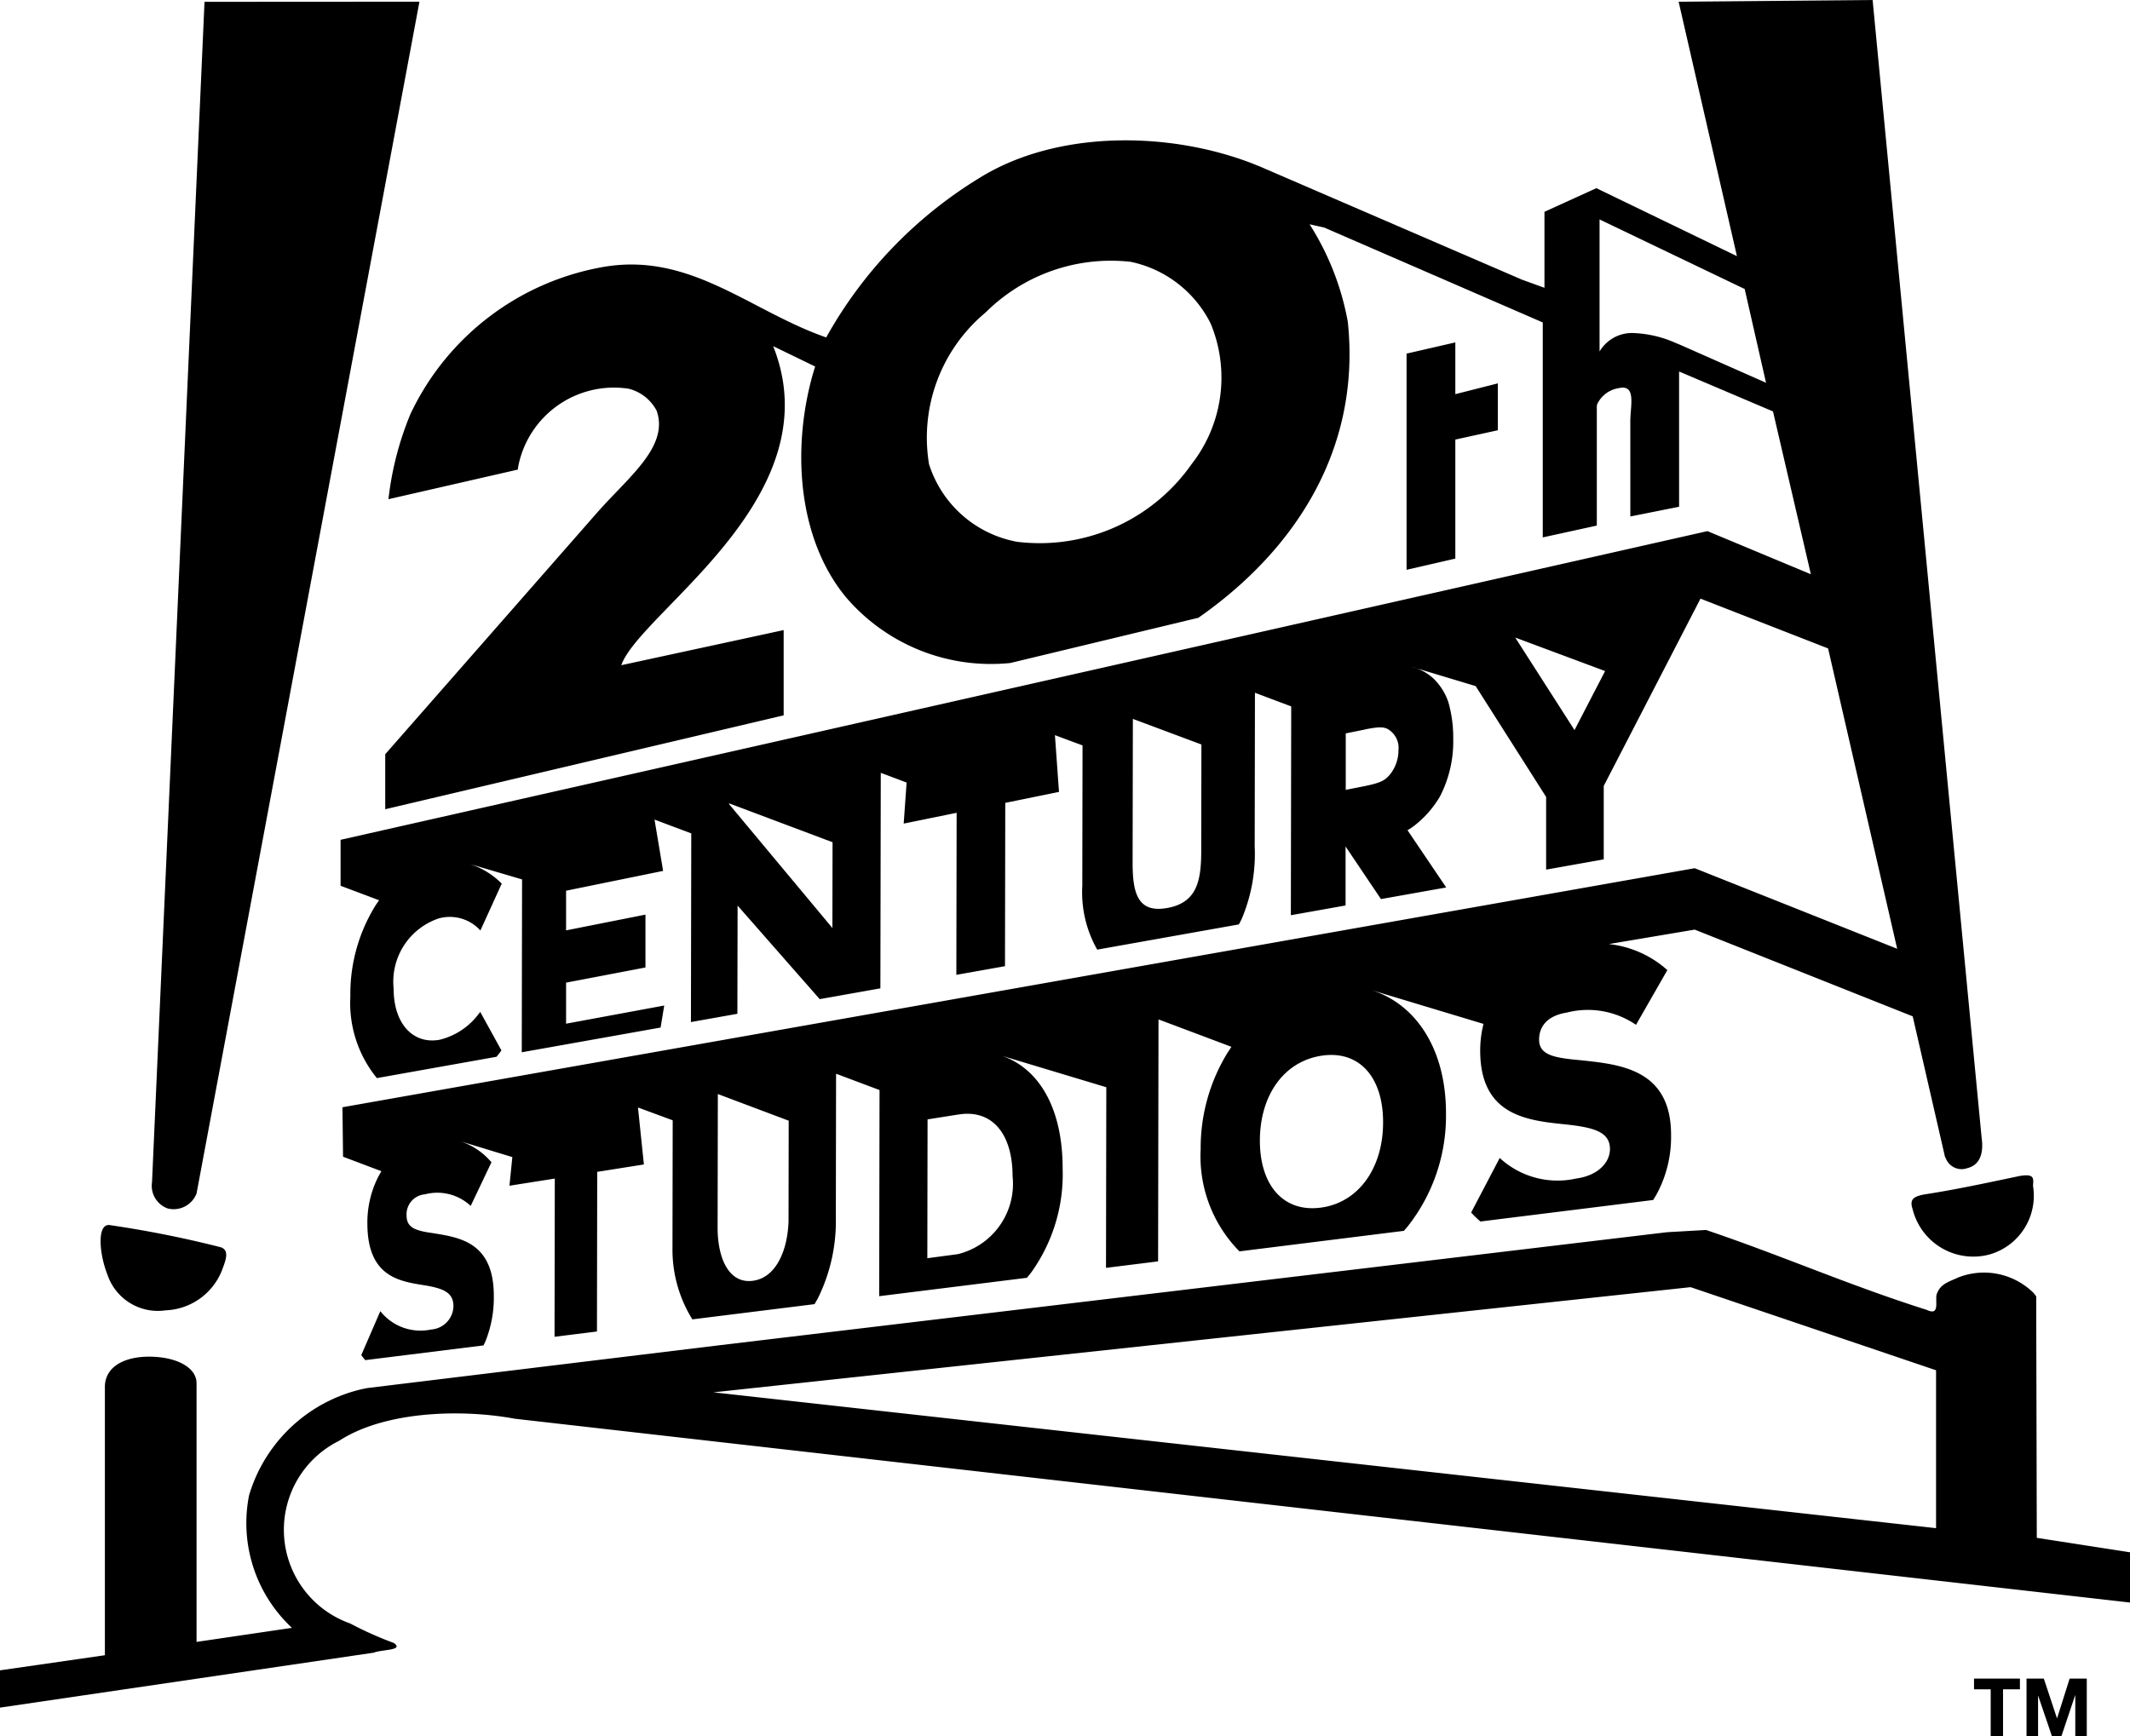 <?xml version="1.0" encoding="UTF-8"?>
<svg xmlns="http://www.w3.org/2000/svg" width="82.997" height="67.671" viewBox="0 0 82.997 67.671">
  <g id="Symbols" transform="translate(0 0)">
    <g id="Logo" transform="translate(0 0)">
      <path id="Logo---20th-Century-Studios" d="M79.639,65.422l.512,1.545h.005l.489-1.545h.668v2.249h-.448v-1.6H80.86l-.537,1.6h-.366l-.537-1.579h-.005v1.579h-.45V65.422Zm-.931,0v.417H78.05v1.832h-.481V65.839h-.65v-.417ZM66.476,47.937c2.935.99,5.594,2.165,8.6,3.114.568.274.284-.443.407-.655.148-.379.514-.458.816-.606a2.747,2.747,0,0,1,2.949.61l.094.124.023,9.412L83,60.5v1.958L20.062,55.294c-2.162-.4-5.105-.276-6.848.86a3.871,3.871,0,0,0,.43,7.119,13.865,13.865,0,0,0,1.7.76c.4.28-.385.254-.732.361l-.051.018L0,66.553V65.1l4.087-.589V54.009c.038-.8.842-1.134,1.714-1.134,1.026,0,1.779.381,1.852.944l.006.09V63.992l3.718-.548a5.576,5.576,0,0,1-1.671-5.169,6.005,6.005,0,0,1,4.421-4.14l.193-.038,13.662-1.661,36.977-4.412Zm-.6,2.229L27.8,54.265,75.44,59.559V53.405ZM72.968,0l4.248,44.349c.064.438.022,1.031-.548,1.175a.66.66,0,0,1-.845-.372l-.036-.069L74.53,39.611l-8.494-3.38-3.345.563a4.084,4.084,0,0,1,2.1.863l.179.151-1.222,2.134a3.315,3.315,0,0,0-2.7-.477c-.776.124-1.075.56-1.076,1.051,0,.592.555.71,1.566.8,1.518.164,3.58.309,3.576,2.918a4.675,4.675,0,0,1-.579,2.341l-.119.194-6.73.838q-.127-.109-.246-.228l-.116-.121,1.114-2.127a3.32,3.32,0,0,0,2.984.8c.811-.107,1.31-.6,1.311-1.148,0-.65-.593-.824-1.568-.943-1.495-.161-3.492-.248-3.488-2.9a4.346,4.346,0,0,1,.072-.78l.055-.255-4.381-1.321c1.737.537,2.925,2.29,2.921,4.812a6.956,6.956,0,0,1-1.483,4.391l-.156.184-6.409.8a5.27,5.27,0,0,1-1.511-3.981,7.089,7.089,0,0,1,1.053-3.77l.146-.221-2.816-1.059-.026,0-.016,9.421-2.03.253.012-7.04L39.04,41.149c1.436.493,2.371,2.027,2.367,4.408a6.563,6.563,0,0,1-1.251,4.072l-.141.172-5.757.717.014-8.034-1.677-.63-.017,0-.009,5.583a6.782,6.782,0,0,1-.706,3.176l-.124.215-4.761.593a5.146,5.146,0,0,1-.774-2.8l0-.258.008-4.7-1.353-.5h0l.231,2.221-1.819.288-.01,6.222-1.653.206.01-6.166-1.767.279.113-1.116L17.9,44.468a2.666,2.666,0,0,1,1.112.68l.139.148L18.341,47a1.9,1.9,0,0,0-1.784-.452.78.78,0,0,0-.714.83c0,.482.368.592,1.038.684,1,.168,2.365.332,2.361,2.45a4.56,4.56,0,0,1-.317,1.741l-.083.183-4.61.574-.079-.095h0l-.076-.1.743-1.714a1.991,1.991,0,0,0,1.981.715.932.932,0,0,0,.868-.908c0-.529-.392-.683-1.037-.8-.992-.163-2.321-.277-2.317-2.438a3.94,3.94,0,0,1,.433-1.824l.113-.2-1.494-.564-.023-1.928,52.691-9.316,7.89,3.14L71.233,25.272l-4.972-1.941-3.77,7.3,0,2.862-2.245.4,0-2.833L57.5,26.74l-2.5-.753H55a1.927,1.927,0,0,1,.882.483,2.319,2.319,0,0,1,.558.907,5.024,5.024,0,0,1,.186,1.414,4.673,4.673,0,0,1-.509,2.236,3.978,3.978,0,0,1-1.094,1.218l-.178.113,1.508,2.23-2.543.453L52.431,32.99l0,2.3-2.132.38.014-8.139L48.9,27l-.01,5.98a6.513,6.513,0,0,1-.516,2.858l-.1.19-5.52.983a4.517,4.517,0,0,1-.581-2.485l0-.244.009-5.23-1.076-.4.159,2.212-2.094.427-.011,6.365-1.895.338.011-6.316-2.063.421.114-1.6-1.007-.379-.015,8.4-2.364.421-3.2-3.646-.008,4.217-1.81.322.013-7.353-1.432-.538.335,2-3.781.772,0,1.546,3.093-.614,0,2.06-3.093.591,0,1.6,3.824-.708-.141.858-5.41.964.012-6.737-2.035-.6a3.079,3.079,0,0,1,1.12.646l.123.117-.832,1.827a1.605,1.605,0,0,0-1.627-.469,2.6,2.6,0,0,0-1.754,2.728c0,1.407.78,2.184,1.791,2a2.691,2.691,0,0,0,1.484-.957l.1-.128.826,1.5-.092.124h0l-.1.124-4.662.831a4.63,4.63,0,0,1-1.033-3.181,6.547,6.547,0,0,1,.993-3.568l.126-.183-1.5-.564V32.731L66.532,20.7l4.03,1.681-1.476-6.346-3.659-1.556V19.75l-1.9.379V16.495c-.02-.617.271-1.536-.453-1.367a1.116,1.116,0,0,0-.835.618l-.018.073v4.665l-2.106.461V12.567L51.6,8.869l-.571-.128a10.577,10.577,0,0,1,1.489,3.8c.5,4.751-1.837,8.654-5.576,11.361l-.246.175-7.329,1.763a7.431,7.431,0,0,1-6.423-2.587c-1.878-2.3-2.089-5.808-1.263-8.7l.081-.269-1.635-.793c2.313,5.808-4.938,10.2-5.879,12.335l-.04.1,6.328-1.369V27.88L15.011,31.539V29.395l8.278-9.44c1.223-1.382,2.779-2.556,2.3-3.941a1.684,1.684,0,0,0-1.1-.865,3.8,3.8,0,0,0-4.3,3.053l-.012.1-5.041,1.154a12.23,12.23,0,0,1,.855-3.314A10.267,10.267,0,0,1,23.532,10.4c3.393-.573,5.7,1.722,8.662,2.751a16.932,16.932,0,0,1,5.983-6.223C41.2,5.056,45.589,5.106,48.871,6.4l.279.114L59.306,10.9l.875.317V8.255l2.024-.921,5.476,2.649L65.409.067ZM4.309,47.752A41.891,41.891,0,0,1,8.6,48.61c.391.125.149.612.038.929a2.467,2.467,0,0,1-2.185,1.53,2.071,2.071,0,0,1-2.265-1.387C3.859,48.863,3.762,47.627,4.309,47.752Zm23.662-5.113-.009,5.215c0,1.157.423,2.19,1.375,2.063.909-.121,1.35-1.19,1.389-2.309l0-.153.006-3.777Zm9.511.78-.139.018-1.2.19-.009,5.411,1.191-.159a2.822,2.822,0,0,0,2.131-3.038C39.456,44.3,38.756,43.293,37.482,43.419Zm41.736,2.8a2.379,2.379,0,0,1-1.673,2.667,2.436,2.436,0,0,1-3.02-1.766c-.125-.376.038-.486.445-.566,1.226-.187,2.49-.461,3.718-.719C79.276,45.733,79.24,45.92,79.217,46.22ZM16.344.066,7.659,46.514a.957.957,0,0,1-1.121.586.939.939,0,0,1-.614-1.029l2.045-46ZM51.479,41.148c-1.459.231-2.384,1.546-2.387,3.306,0,1.744.918,2.806,2.377,2.612s2.421-1.531,2.424-3.311C53.9,41.958,52.943,40.916,51.479,41.148Zm-23.047-9.83-.035.007,4.038,4.844.006-3.344Zm15.711-3.3-.01,5.6c0,1.175.188,1.986,1.363,1.768,1.123-.208,1.3-1.026,1.311-2.137V33.1l.007-4.084Zm9.062.41-.149.03-.618.126,0,2.2.618-.122c.689-.136.885-.214,1.1-.471a1.5,1.5,0,0,0,.336-.953.842.842,0,0,0-.3-.741C53.984,28.313,53.771,28.315,53.206,28.425Zm5.853-3.574-.012,0,2.306,3.6,1.192-2.3Zm-2.35-11.509v2.017l1.656-.42v1.827l-1.656.363v4.639l-1.9.437V13.782ZM38.4,12.183A6.339,6.339,0,0,0,36.2,18.089a4.436,4.436,0,0,0,3.432,3.027,7.228,7.228,0,0,0,6.8-3.027,5.478,5.478,0,0,0,.74-5.484,4.518,4.518,0,0,0-3.109-2.4A6.916,6.916,0,0,0,38.4,12.183ZM62.328,8.552V13.7a1.465,1.465,0,0,1,1.343-.719,4.456,4.456,0,0,1,1.618.383l.2.083,3.326,1.471-.832-3.654Z" transform="translate(0)" fill-rule="evenodd"></path>
    </g>
  </g>
</svg>
